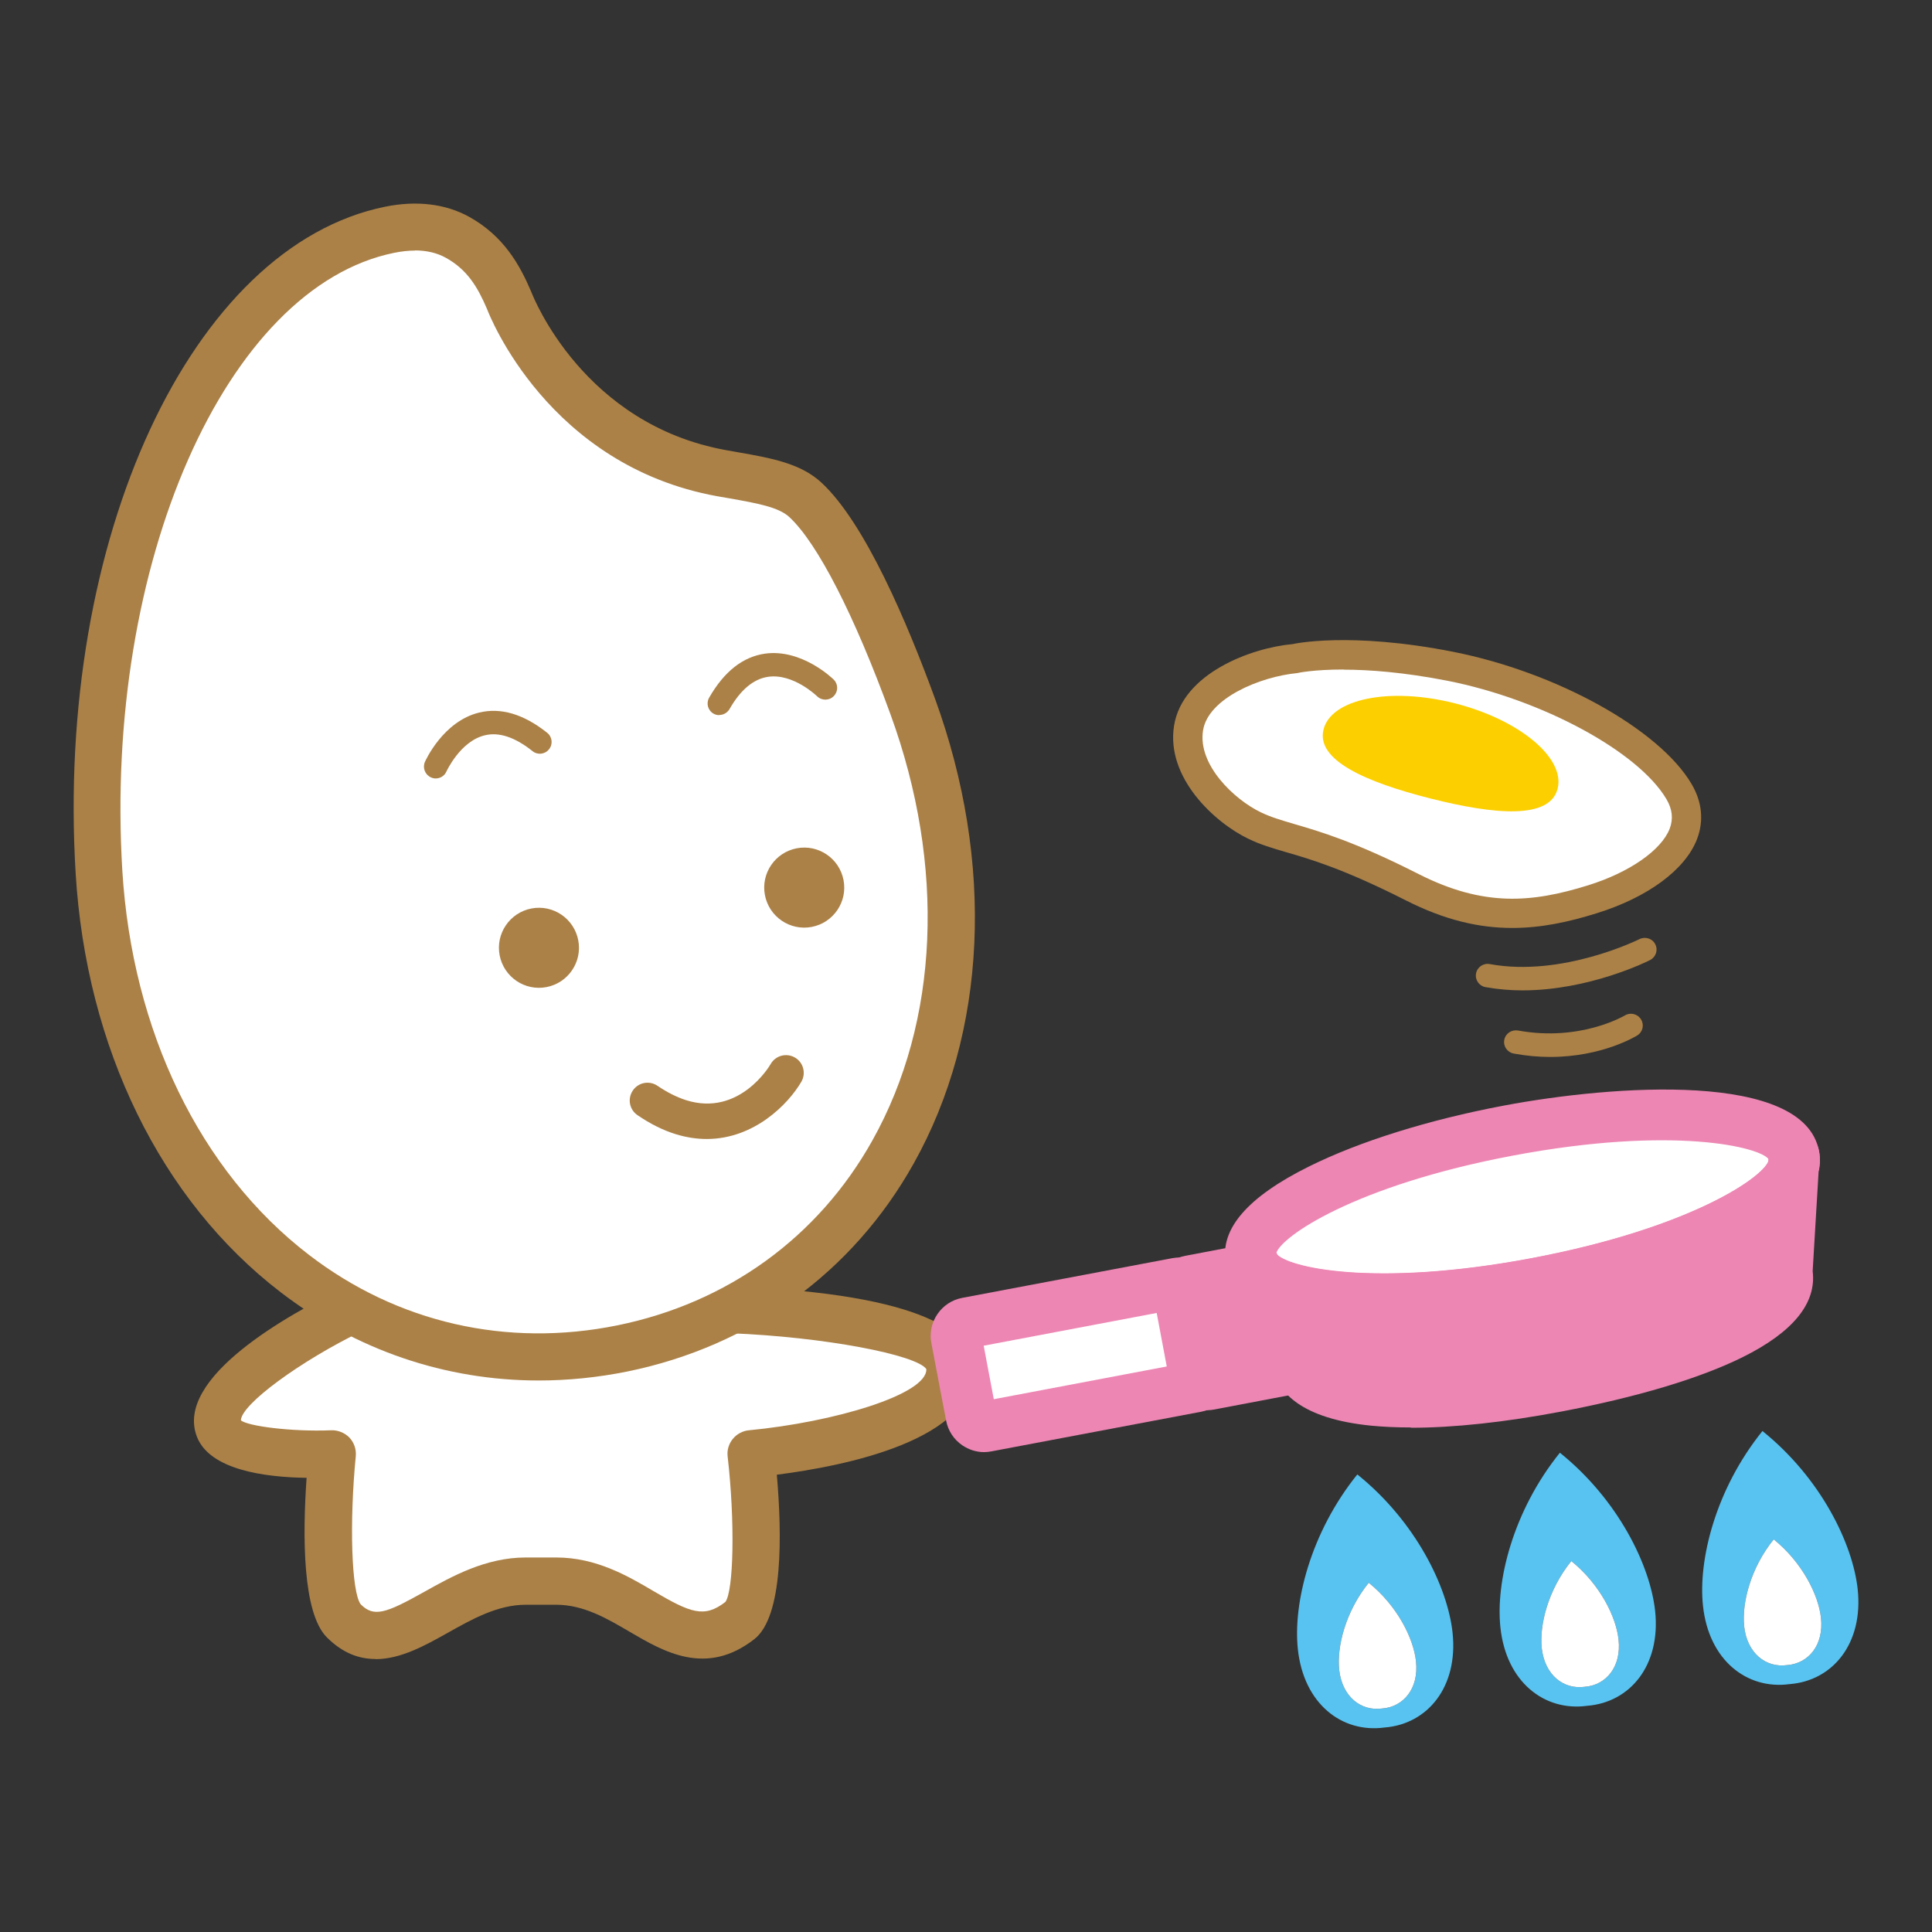<?xml version="1.0" encoding="UTF-8"?>
<svg id="_レイヤー_1" data-name="レイヤー 1" xmlns="http://www.w3.org/2000/svg" width="130" height="130" viewBox="0 0 130 130">
  <rect x="0" y="0" width="130" height="130" fill="#333333" stroke="none"/>
  <g>
    <g>
      <g>
        <g>
          <path d="M49.19,88.14s14.54.57,14.69,3.92c.2,4.5-13.37,5.77-13.37,5.77,0,0,1.11,9.78-.76,11.22-4.17,3.23-7.04-2.66-12.35-2.66h-2.06c-5.31,0-8.95,5.96-12.24,2.66-1.68-1.69-.75-11.22-.75-11.22,0,0-6.82.3-7.63-1.72-1.22-3.06,8.95-7.97,8.95-7.97" fill="#fff" stroke-width="0"/>
          <path d="M25.26,111.63c-1.1,0-2.2-.39-3.27-1.46-1.65-1.66-1.63-6.87-1.36-10.73-2.9-.04-6.5-.56-7.37-2.74-1.59-4,6.28-8.31,9.73-9.98.79-.38,1.73-.05,2.11.73.38.79.05,1.73-.73,2.11-4.17,2.02-8.14,4.94-8.16,6.01.44.39,3.42.78,6.08.67.42-.02.9.16,1.22.49.31.33.47.78.43,1.24-.44,4.5-.29,9.16.33,9.98.88.88,1.66.63,4.28-.84,1.84-1.03,4.12-2.31,6.82-2.31h2.06c2.69,0,4.83,1.25,6.54,2.26,2.49,1.46,3.41,1.84,4.84.73.55-.75.66-5.36.15-9.8-.05-.42.08-.84.35-1.17.27-.33.66-.54,1.08-.58,5.7-.54,12.02-2.41,11.94-4.12-.67-.96-6.85-2.16-13.18-2.41-.87-.03-1.55-.77-1.51-1.64s.79-1.57,1.64-1.51c13.21.52,16.11,3.24,16.21,5.43.22,4.9-8.67,6.66-13.22,7.24.35,4.02.44,9.55-1.52,11.07-3.24,2.52-6.09.84-8.38-.5-1.53-.9-3.11-1.82-4.94-1.82h-2.06c-1.88,0-3.61.97-5.28,1.91-1.45.81-3.12,1.75-4.81,1.75Z" fill="#ab8147" stroke-width="0"/>
        </g>
        <g>
          <path d="M48.58,31.84c2.54.46,4.45.69,5.64,1.8,2.55,2.38,5.27,8.57,7.21,13.89,7.35,20.17-1.41,39.51-19.55,43.2-18.15,3.69-33.91-10.66-35.21-32.07-1.3-21.4,7.46-40.74,19.56-43.2,1.51-.3,3.14-.27,4.56.51,1.9,1.05,2.79,2.6,3.5,4.27,0,0,3.67,9.68,14.29,11.6" fill="#fff" stroke-width="0"/>
          <path d="M36.25,92.89c-6.26,0-12.28-2.03-17.38-5.95-8.05-6.18-13.07-16.45-13.78-28.18-1.36-22.5,7.78-42.2,20.82-44.85,2.11-.43,4.06-.2,5.64.67,2.36,1.3,3.44,3.28,4.19,5.04.16.42,3.54,8.94,13.12,10.67h0l.79.14c2.27.4,4.24.75,5.64,2.06,2.92,2.72,5.75,9.39,7.62,14.51,4.03,11.06,3.51,22.47-1.43,31.29-4.1,7.33-10.95,12.3-19.29,14-1.99.4-3.98.6-5.94.6ZM27.93,16.86c-.44,0-.9.05-1.4.15-11.34,2.3-19.55,20.95-18.3,41.56.66,10.81,5.23,20.24,12.55,25.86,5.96,4.58,13.33,6.26,20.76,4.75,7.42-1.51,13.52-5.93,17.16-12.44,4.49-8.02,4.94-18.47,1.22-28.67-2.43-6.68-4.91-11.52-6.81-13.28-.72-.67-2.18-.93-4.04-1.26l-.81-.14c-11.37-2.06-15.33-12.17-15.49-12.6-.65-1.52-1.35-2.66-2.78-3.45-.6-.33-1.3-.49-2.09-.49Z" fill="#ab8147" stroke-width="0"/>
        </g>
        <path d="M51.47,60.23c.28,1.46,1.69,2.42,3.15,2.14,1.46-.28,2.42-1.69,2.14-3.15-.28-1.46-1.69-2.42-3.15-2.14-1.46.28-2.42,1.69-2.14,3.15Z" fill="#ab8147" stroke-width="0"/>
        <path d="M33.62,64.28c.28,1.46,1.69,2.42,3.15,2.14,1.46-.28,2.42-1.69,2.14-3.15-.28-1.46-1.69-2.42-3.15-2.14-1.46.28-2.42,1.69-2.14,3.15Z" fill="#ab8147" stroke-width="0"/>
      </g>
      <path d="M47.56,76.64c-.67,0-1.37-.1-2.11-.33-.84-.26-1.7-.69-2.55-1.27-.55-.37-.69-1.11-.32-1.66.37-.55,1.11-.69,1.66-.32.66.45,1.31.77,1.93.97,3.57,1.12,5.61-2.29,5.69-2.44.33-.57,1.06-.76,1.63-.43.57.33.76,1.06.43,1.63-.87,1.49-3.16,3.85-6.37,3.85Z" fill="#ab8147" stroke-width="0"/>
      <path d="M48.4,48.12c-.13,0-.27-.03-.39-.1-.38-.22-.51-.7-.29-1.08,1.01-1.76,2.27-2.75,3.77-2.96,2.46-.33,4.52,1.66,4.61,1.75.31.31.31.8,0,1.11-.3.31-.8.32-1.12.01-.02-.02-1.6-1.55-3.29-1.31-.98.14-1.86.87-2.6,2.17-.15.25-.41.4-.69.4Z" fill="#ab8147" stroke-width="0"/>
      <path d="M29.32,52.38c-.11,0-.21-.02-.32-.07-.4-.18-.58-.64-.41-1.04.05-.11,1.23-2.73,3.64-3.32,1.46-.36,3.01.1,4.59,1.36.34.27.4.77.12,1.11-.27.34-.77.4-1.11.12-1.18-.94-2.26-1.3-3.22-1.06-1.64.4-2.56,2.41-2.57,2.43-.13.3-.42.47-.72.47Z" fill="#ab8147" stroke-width="0"/>
      <g>
        <path d="M65.35,95.27c.09.49.56.8,1.04.71l14.13-2.67c.49-.09.8-.56.72-1.05l-.99-5.2c-.09-.49-.56-.81-1.04-.72l-14.13,2.67c-.49.09-.81.56-.72,1.05l.99,5.2Z" fill="#fff" stroke-width="0"/>
        <path d="M66.22,97.71c-.52,0-1.03-.16-1.47-.46-.57-.39-.96-.98-1.09-1.67l-.99-5.2c-.13-.68.01-1.38.41-1.96.39-.57.98-.96,1.67-1.09l14.13-2.67c.69-.13,1.38.02,1.96.41.57.39.96.99,1.09,1.67l.99,5.2c.26,1.42-.67,2.78-2.08,3.05l-14.13,2.67c-.16.03-.33.05-.49.05ZM67.03,94.96s0,0,0,0c0,0,0,0,0,0ZM66.07,94.3h0,0ZM66.19,90.55l.68,3.6,12.52-2.37-.68-3.6-12.52,2.37ZM78.56,87.38s0,0,0,0h0Z" fill="#ed86b3" stroke-width="0"/>
      </g>
      <g>
        <path d="M80.35,92.43c.09.49.56.81,1.05.71l6.06-1.15c.49-.09.81-.56.71-1.05l-.98-5.2c-.09-.49-.56-.8-1.05-.72l-6.06,1.15c-.48.09-.8.56-.71,1.05l.98,5.21Z" fill="#ed86b3" stroke-width="0"/>
        <path d="M81.22,94.87c-.51,0-1.02-.15-1.46-.45-.58-.39-.97-.98-1.1-1.67h0s-.98-5.21-.98-5.21c-.13-.68.01-1.38.41-1.95s.99-.97,1.67-1.09l6.05-1.15c1.42-.26,2.78.67,3.05,2.08l.99,5.21c.13.68-.01,1.38-.41,1.96-.39.58-.99.96-1.67,1.09l-6.05,1.15c-.16.03-.33.05-.49.05ZM81.08,91.46s0,0,0,0h0ZM81.2,87.71l.68,3.6,4.45-.84-.68-3.6-4.45.84ZM86.49,91.27h0s0,0,0,0ZM87.14,90.32h0,0ZM80.4,87.86h0s0,0,0,0ZM81.05,86.9h0s0,0,0,0Z" fill="#ed86b3" stroke-width="0"/>
      </g>
      <g>
        <path d="M84.17,84.66c.54,2.83,9.15,3.58,19.24,1.67,10.09-1.91,17.83-5.75,17.3-8.58-.54-2.83-9.15-3.58-19.24-1.67-10.09,1.91-17.83,5.75-17.3,8.58Z" fill="#fff" stroke-width="0"/>
        <path d="M93.05,89.1c-1.05,0-2.05-.04-2.99-.12-4.6-.4-7.14-1.74-7.57-4h0c-.43-2.26,1.45-4.44,5.59-6.49,3.4-1.69,8.05-3.14,13.07-4.09,7.41-1.4,20.22-2.34,21.24,3.03,1.01,5.38-11.25,9.18-18.66,10.58-3.79.72-7.47,1.09-10.68,1.09ZM85.87,84.34c.69.93,6.58,2.32,17.22.31,10.82-2.05,15.78-5.57,15.93-6.63-.51-.83-6.41-2.3-17.23-.26-10.64,2.01-15.62,5.46-15.92,6.58ZM85.86,84.39h0Z" fill="#ed86b3" stroke-width="0"/>
      </g>
      <g>
        <path d="M87.28,91.61c.54,2.83,7.36,3.58,17.45,1.67,10.09-1.91,16.04-4.86,15.51-7.69l.47-7.85c.53,2.83-7.21,6.67-17.3,8.58-10.09,1.91-18.7,1.16-19.24-1.67l3.11,6.95Z" fill="#ed86b3" stroke-width="0"/>
        <path d="M94.93,96.05c-.96,0-1.85-.04-2.67-.12-4.73-.47-6.22-2.26-6.6-3.77l-2.66-5.96c-.25-.37-.41-.78-.5-1.22-.16-.85.34-1.69,1.17-1.95.83-.26,1.72.14,2.08.94l.23.51c.97.89,6.82,2.13,17.13.18,10.29-1.95,15.28-5.23,15.87-6.46l.03-.54c.05-.86.74-1.55,1.6-1.61.86-.04,1.63.54,1.79,1.39.09.48.08.94-.03,1.4l-.4,6.69c.27,2.16-1.32,4.11-4.73,5.8-2.87,1.42-7.08,2.68-12.18,3.65-3.8.72-7.24,1.09-10.12,1.09ZM87.85,88.68l1,2.23c.05.12.09.25.12.38.04.19.75.94,3.63,1.23,2.97.29,7.06-.02,11.82-.92,4.8-.91,8.7-2.07,11.3-3.35,2.5-1.24,2.88-2.16,2.85-2.33-.03-.14-.04-.28-.03-.42l.16-2.6c-4.01,2.48-10.4,4.25-14.95,5.11-5.03.95-9.88,1.3-13.67.97-.8-.07-1.54-.17-2.22-.29Z" fill="#ed86b3" stroke-width="0"/>
      </g>
      <g>
        <path d="M112.97,53.25c1.9,3.2-1.83,6.01-5.82,7.25-3.99,1.24-7.53,1.51-12.12-.81-6.54-3.31-8.43-3.1-10.61-4.15-2.19-1.05-4.88-3.79-4.43-6.56.44-2.77,4.41-4.42,7.09-4.67,0,0,3.66-.85,10.52.5,6.86,1.36,13.38,5.06,15.38,8.43Z" fill="#fff" stroke-width="0"/>
        <path d="M101.75,62.44c-2.21,0-4.53-.52-7.18-1.87-4.15-2.1-6.4-2.76-8.03-3.23-.92-.27-1.72-.5-2.56-.91-2.22-1.07-5.54-4.08-4.98-7.6.56-3.52,5.19-5.24,7.98-5.49.03-.01,3.82-.86,10.81.52,6.96,1.38,13.85,5.2,16.03,8.89h0c.71,1.2.84,2.48.37,3.71-.79,2.06-3.31,3.92-6.75,4.99-1.92.6-3.76.99-5.68.99ZM90.4,45.05c-2.03,0-3.09.23-3.11.24-2.51.24-6,1.7-6.34,3.86-.37,2.31,2.1,4.65,3.89,5.51.69.33,1.38.53,2.26.79,1.71.5,4.06,1.18,8.37,3.37,4.37,2.21,7.6,1.93,11.39.75,2.77-.86,4.93-2.36,5.49-3.81.25-.66.18-1.31-.22-1.99h0c-1.89-3.2-8.36-6.7-14.72-7.96-2.96-.58-5.31-.75-7-.75Z" fill="#ab8147" stroke-width="0"/>
      </g>
      <path d="M89.06,49.08c-.53,2.07,2.85,3.55,7.2,4.65,4.35,1.1,8.02,1.41,8.55-.66.52-2.07-2.58-4.65-6.93-5.75-4.35-1.1-8.3-.31-8.82,1.76Z" fill="#fccf00" stroke-width="0"/>
      <path d="M102.44,66.64c-.82,0-1.65-.07-2.49-.22-.43-.08-.71-.49-.63-.92s.5-.71.92-.63c4.88.9,10.02-1.65,10.08-1.68.39-.19.87-.04,1.06.35.2.39.04.86-.35,1.06-.19.1-4.1,2.04-8.58,2.04Z" fill="#ab8147" stroke-width="0"/>
      <path d="M104.3,71.12c-.76,0-1.58-.07-2.45-.23-.43-.08-.71-.49-.63-.92.08-.43.49-.7.92-.63,4.21.77,7.16-1,7.19-1.01.37-.23.86-.11,1.09.26.23.37.12.85-.25,1.08-.11.07-2.38,1.45-5.86,1.45Z" fill="#ab8147" stroke-width="0"/>
    </g>
    <g>
      <path d="M91.33,99.21c3.94,3.17,6.08,7.59,6.41,10.65.39,3.67-1.7,6.16-4.58,6.38-2.87.39-5.44-1.6-5.83-5.27-.33-3.06.83-7.83,4.01-11.77ZM90.11,112.35c.2,1.82,1.47,2.81,2.9,2.61,1.43-.11,2.47-1.35,2.27-3.17-.16-1.52-1.23-3.71-3.18-5.29-1.58,1.96-2.15,4.32-1.99,5.85Z" fill="#58c3f0" stroke-width="0"/>
      <path d="M90.11,112.35c.2,1.82,1.47,2.81,2.9,2.61,1.43-.11,2.47-1.35,2.27-3.17-.16-1.52-1.23-3.71-3.18-5.29-1.58,1.96-2.15,4.32-1.99,5.85Z" fill="#fff" stroke-width="0"/>
    </g>
    <g>
      <path d="M104.96,97.75c3.94,3.17,6.08,7.59,6.41,10.65.39,3.67-1.7,6.16-4.58,6.38-2.87.39-5.44-1.6-5.83-5.27-.33-3.06.83-7.83,4.01-11.77ZM103.74,110.89c.2,1.82,1.47,2.81,2.9,2.61,1.43-.11,2.47-1.35,2.27-3.17-.16-1.52-1.23-3.71-3.18-5.29-1.58,1.96-2.15,4.32-1.99,5.85Z" fill="#58c3f0" stroke-width="0"/>
      <path d="M103.74,110.89c.2,1.82,1.47,2.81,2.9,2.61,1.43-.11,2.47-1.35,2.27-3.17-.16-1.52-1.23-3.71-3.18-5.29-1.58,1.96-2.15,4.32-1.99,5.85Z" fill="#fff" stroke-width="0"/>
    </g>
    <g>
      <path d="M118.59,96.29c3.94,3.17,6.08,7.59,6.41,10.65.39,3.67-1.7,6.16-4.58,6.38-2.87.39-5.44-1.6-5.83-5.27-.33-3.06.83-7.83,4.01-11.77ZM117.36,109.43c.2,1.82,1.47,2.81,2.9,2.61,1.43-.11,2.47-1.35,2.27-3.17-.16-1.52-1.23-3.71-3.18-5.29-1.58,1.96-2.15,4.32-1.99,5.85Z" fill="#58c3f0" stroke-width="0"/>
      <path d="M117.36,109.43c.2,1.82,1.47,2.81,2.9,2.61,1.43-.11,2.47-1.35,2.27-3.17-.16-1.52-1.23-3.71-3.18-5.29-1.58,1.96-2.15,4.32-1.99,5.85Z" fill="#fff" stroke-width="0"/>
    </g>
  </g>
  <rect width="130" height="130" fill="none" stroke-width="0"/>
</svg>